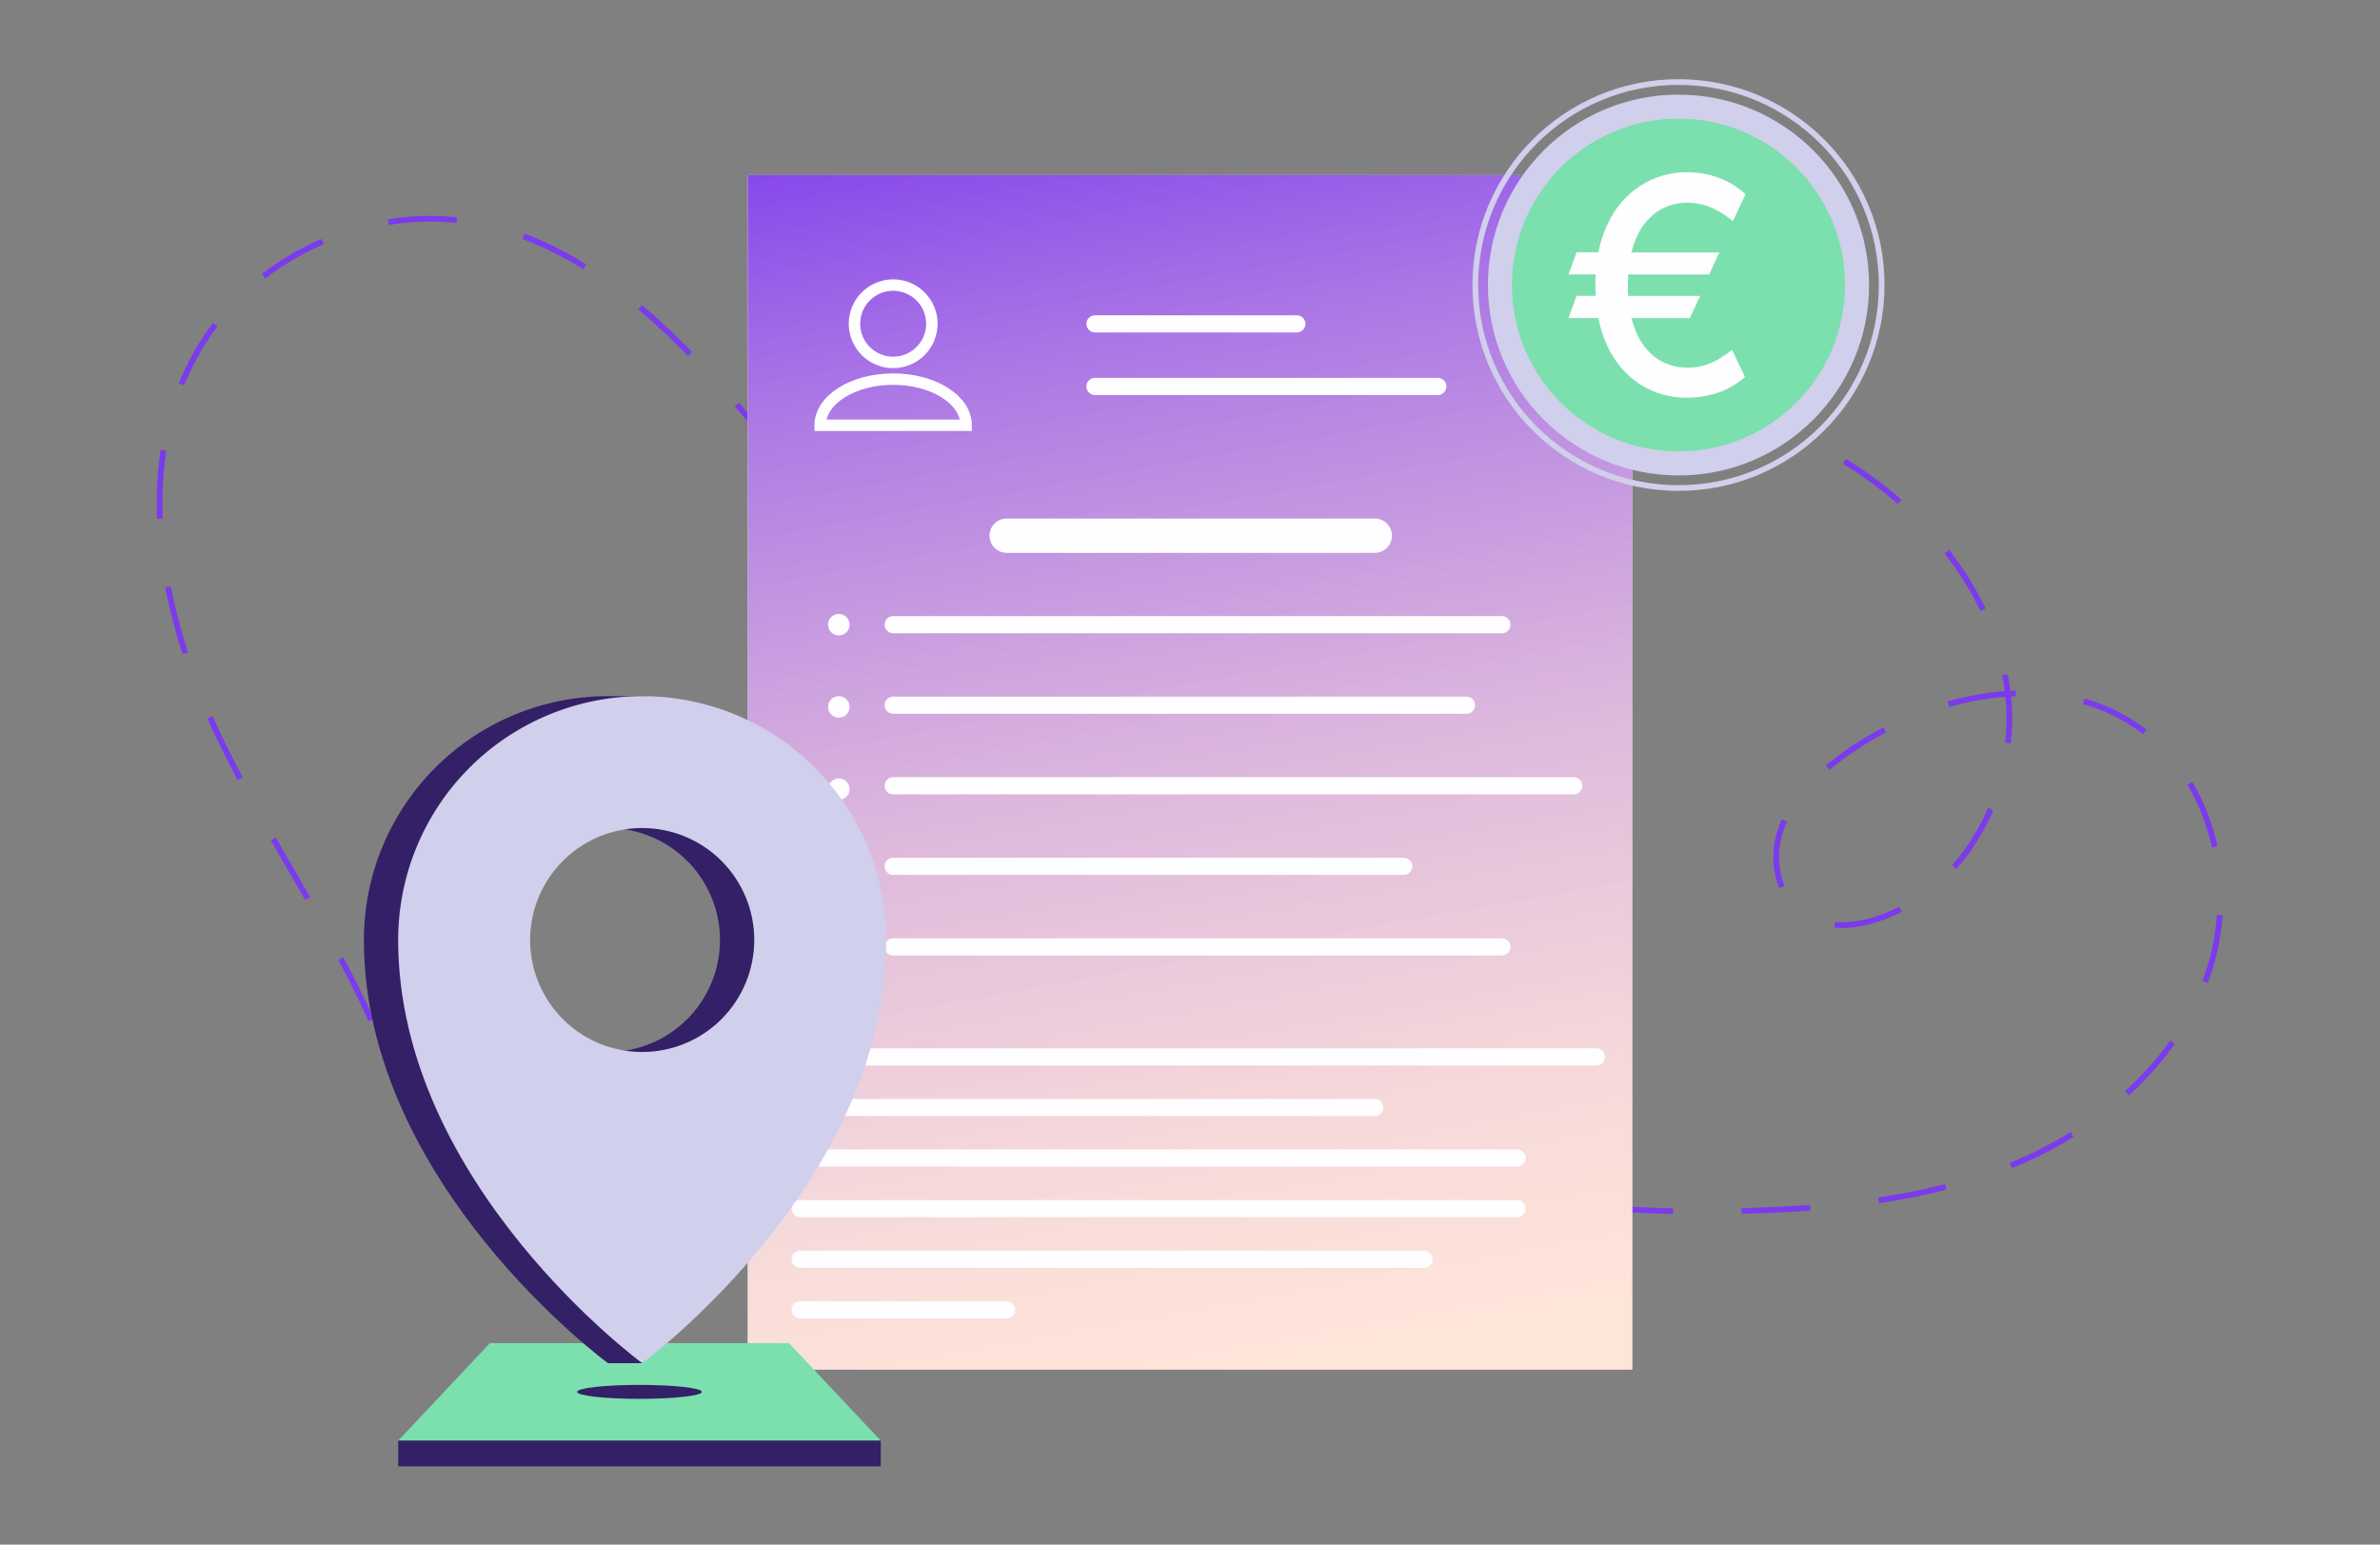 <svg width="416" height="270" viewBox="0 0 416 270" fill="none" xmlns="http://www.w3.org/2000/svg">
    <rect x="0" y="0" width="416" height="270" fill="#808080" stroke="none"/>
    <path d="M205.604 60.031C230.661 58.799 255.773 60.698 280.359 65.684C296.179 68.891 312.06 73.513 325.409 82.591C338.759 91.669 349.374 105.828 351.023 121.876C352.673 137.924 343.633 155.373 328.348 160.567C324.144 161.997 319.24 162.411 315.495 160.047C310.681 157.036 309.408 150.179 311.329 144.827C313.25 139.475 317.642 135.403 322.245 132.03C337.124 121.274 358.542 116.569 373.631 127.017C386.973 136.253 391.222 155.335 385.798 170.616C380.374 185.896 366.919 197.361 351.897 203.563C336.875 209.766 320.4 211.309 304.172 211.678C277.105 212.295 248.756 209.42 225.937 194.899C203.118 180.379 188.609 155.877 174.084 132.919C159.77 110.337 144.545 88.251 126.698 68.356C114.645 54.867 100.203 41.822 82.326 38.819C63.854 35.718 43.905 45.112 34.571 61.326C23.271 80.897 27.791 105.895 37.17 126.423C46.549 146.95 60.426 165.354 68.261 186.529"
          stroke="#7C3AED" stroke-miterlimit="10" stroke-dasharray="12 12"/>
    <path d="M285.295 30.599H130.707V239.394H285.295V30.599Z" fill="white"/>
    <path d="M285.295 30.599H130.707V239.394H285.295V30.599Z" fill="url(#paint0_linear_8330_34357)"/>
    <path d="M156.117 63.35C159.853 63.35 162.882 60.324 162.882 56.591C162.882 52.858 159.853 49.831 156.117 49.831C152.38 49.831 149.352 52.858 149.352 56.591C149.352 60.324 152.38 63.35 156.117 63.35Z"
          stroke="#FEFDFF" stroke-width="2" stroke-miterlimit="10"/>
    <path d="M168.872 74.333H143.363C143.363 69.877 149.074 66.271 156.117 66.271C163.161 66.271 168.872 69.877 168.872 74.333Z"
          stroke="#FEFDFF" stroke-width="2" stroke-miterlimit="10"/>
    <path d="M191.396 56.614H226.676" stroke="#FEFDFF" stroke-width="3" stroke-miterlimit="10" stroke-linecap="round"/>
    <path d="M191.396 67.551H251.31" stroke="#FEFDFF" stroke-width="3" stroke-miterlimit="10" stroke-linecap="round"/>
    <path d="M175.953 93.641H240.297" stroke="#FEFDFF" stroke-width="6" stroke-miterlimit="10" stroke-linecap="round"/>
    <path d="M146.618 111.074C147.658 111.074 148.501 110.232 148.501 109.192C148.501 108.153 147.658 107.31 146.618 107.31C145.578 107.31 144.734 108.153 144.734 109.192C144.734 110.232 145.578 111.074 146.618 111.074Z"
          fill="#FEFDFF"/>
    <path d="M146.618 125.452C147.658 125.452 148.501 124.609 148.501 123.57C148.501 122.53 147.658 121.688 146.618 121.688C145.578 121.688 144.734 122.53 144.734 123.57C144.734 124.609 145.578 125.452 146.618 125.452Z"
          fill="#FEFDFF"/>
    <path d="M146.618 139.829C147.658 139.829 148.501 138.986 148.501 137.947C148.501 136.908 147.658 136.065 146.618 136.065C145.578 136.065 144.734 136.908 144.734 137.947C144.734 138.986 145.578 139.829 146.618 139.829Z"
          fill="#FEFDFF"/>
    <path d="M146.618 154.214C147.658 154.214 148.501 153.371 148.501 152.332C148.501 151.292 147.658 150.45 146.618 150.45C145.578 150.45 144.734 151.292 144.734 152.332C144.734 153.371 145.578 154.214 146.618 154.214Z"
          fill="#FEFDFF"/>
    <path d="M146.618 168.591C147.658 168.591 148.501 167.748 148.501 166.709C148.501 165.67 147.658 164.827 146.618 164.827C145.578 164.827 144.734 165.67 144.734 166.709C144.734 167.748 145.578 168.591 146.618 168.591Z"
          fill="#FEFDFF"/>
    <path d="M156.117 109.192H262.52" stroke="#FEFDFF" stroke-width="3" stroke-miterlimit="10" stroke-linecap="round"/>
    <path d="M156.117 123.269H256.328" stroke="#FEFDFF" stroke-width="3" stroke-miterlimit="10" stroke-linecap="round"/>
    <path d="M156.117 137.352H275.064" stroke="#FEFDFF" stroke-width="3" stroke-miterlimit="10" stroke-linecap="round"/>
    <path d="M156.117 151.436H245.359" stroke="#FEFDFF" stroke-width="3" stroke-miterlimit="10" stroke-linecap="round"/>
    <path d="M156.117 165.52H262.52" stroke="#FEFDFF" stroke-width="3" stroke-miterlimit="10" stroke-linecap="round"/>
    <path d="M139.859 184.745H279.041" stroke="#FEFDFF" stroke-width="3" stroke-miterlimit="10" stroke-linecap="round"/>
    <path d="M139.859 193.589H240.296" stroke="#FEFDFF" stroke-width="3" stroke-miterlimit="10" stroke-linecap="round"/>
    <path d="M139.859 202.427H265.164" stroke="#FEFDFF" stroke-width="3" stroke-miterlimit="10" stroke-linecap="round"/>
    <path d="M139.859 211.271H265.164" stroke="#FEFDFF" stroke-width="3" stroke-miterlimit="10" stroke-linecap="round"/>
    <path d="M139.859 220.116H248.914" stroke="#FEFDFF" stroke-width="3" stroke-miterlimit="10" stroke-linecap="round"/>
    <path d="M139.859 228.961H175.952" stroke="#FEFDFF" stroke-width="3" stroke-miterlimit="10" stroke-linecap="round"/>
    <path d="M293.385 83.11C311.784 83.11 326.699 68.207 326.699 49.824C326.699 31.44 311.784 16.538 293.385 16.538C274.987 16.538 260.072 31.44 260.072 49.824C260.072 68.207 274.987 83.11 293.385 83.11Z"
          fill="#D0CFEC"/>
    <path d="M293.384 85.308C312.997 85.308 328.897 69.421 328.897 49.824C328.897 30.227 312.997 14.34 293.384 14.34C273.771 14.34 257.871 30.227 257.871 49.824C257.871 69.421 273.771 85.308 293.384 85.308Z"
          stroke="#D0CFEC" stroke-miterlimit="10"/>
    <path d="M293.385 78.91C309.462 78.91 322.494 65.888 322.494 49.824C322.494 33.76 309.462 20.738 293.385 20.738C277.308 20.738 264.275 33.76 264.275 49.824C264.275 65.888 277.308 78.91 293.385 78.91Z"
          fill="#7BE0AD"/>
    <path d="M302.748 61.168L305.008 65.88C303.672 67.085 302.106 68.009 300.405 68.597C298.634 69.21 296.772 69.518 294.898 69.508C291.949 69.561 289.051 68.735 286.573 67.137C284.079 65.459 282.109 63.11 280.893 60.362C280.198 58.842 279.692 57.241 279.386 55.597H274.158L275.567 51.706H278.912C278.874 51.103 278.859 50.486 278.859 49.854C278.859 49.222 278.859 48.582 278.912 47.965H274.158L275.567 44.111H279.379C279.696 42.455 280.215 40.845 280.923 39.316C282.136 36.565 284.106 34.216 286.604 32.541C289.066 30.927 291.953 30.081 294.898 30.11C296.803 30.095 298.695 30.429 300.48 31.096C302.185 31.751 303.753 32.715 305.106 33.941L302.891 38.676C302.19 38.064 301.434 37.52 300.631 37.05C299.794 36.554 298.902 36.16 297.972 35.876C296.982 35.578 295.954 35.43 294.921 35.439C293.018 35.409 291.154 35.972 289.587 37.05C287.913 38.261 286.632 39.936 285.903 41.867C285.591 42.599 285.339 43.354 285.15 44.126H300.518L298.74 47.98H284.6C284.6 48.589 284.539 49.214 284.539 49.869C284.539 50.524 284.539 51.126 284.6 51.721H297.181L295.365 55.612H285.165C285.354 56.384 285.606 57.14 285.918 57.871C286.649 59.795 287.93 61.463 289.602 62.666C291.171 63.737 293.035 64.298 294.936 64.269C295.978 64.277 297.016 64.132 298.017 63.84C298.919 63.551 299.782 63.152 300.586 62.651C301.342 62.211 302.065 61.715 302.748 61.168Z"
          fill="#FEFDFF"/>
    <path d="M153.939 251.821H69.602L85.633 234.779H137.908L153.939 251.821Z" fill="#7BE0AD"/>
    <path d="M153.947 251.821H69.602V256.315H153.947V251.821Z" fill="#332066"/>
    <path d="M111.774 244.52C117.791 244.52 122.668 243.974 122.668 243.3C122.668 242.627 117.791 242.081 111.774 242.081C105.758 242.081 100.881 242.627 100.881 243.3C100.881 243.974 105.758 244.52 111.774 244.52Z"
          fill="#332066"/>
    <path d="M106.26 121.688C94.947 121.688 84.098 126.178 76.099 134.171C68.099 142.164 63.605 153.004 63.605 164.308C63.605 207.011 106.26 238.28 106.26 238.28H112.287C112.287 238.28 148.945 196.623 148.945 164.308C148.945 143.916 113.206 121.695 113.206 121.695L106.26 121.688ZM106.26 183.887C102.386 183.887 98.599 182.739 95.378 180.588C92.157 178.438 89.647 175.381 88.164 171.805C86.681 168.229 86.294 164.294 87.049 160.497C87.805 156.701 89.671 153.214 92.41 150.476C95.149 147.739 98.639 145.875 102.439 145.12C106.238 144.365 110.177 144.753 113.756 146.234C117.335 147.715 120.394 150.224 122.546 153.442C124.699 156.661 125.847 160.445 125.847 164.315C125.847 169.506 123.784 174.484 120.11 178.154C116.437 181.825 111.455 183.887 106.26 183.887Z"
          fill="#332066"/>
    <path d="M112.248 121.688C100.936 121.688 90.086 126.178 82.087 134.171C74.088 142.164 69.594 153.004 69.594 164.308C69.601 207.003 112.248 238.28 112.248 238.28C112.248 238.28 154.903 207.011 154.903 164.308C154.903 158.711 153.8 153.169 151.656 147.998C149.513 142.827 146.371 138.129 142.41 134.171C138.449 130.213 133.747 127.074 128.572 124.932C123.397 122.79 117.85 121.688 112.248 121.688ZM112.248 183.887C108.374 183.887 104.588 182.739 101.366 180.588C98.145 178.438 95.635 175.381 94.152 171.805C92.67 168.229 92.282 164.294 93.038 160.497C93.793 156.701 95.659 153.214 98.398 150.476C101.138 147.739 104.628 145.875 108.427 145.12C112.227 144.365 116.165 144.753 119.744 146.234C123.323 147.715 126.382 150.224 128.535 153.442C130.687 156.661 131.836 160.445 131.836 164.315C131.836 169.506 129.772 174.484 126.099 178.154C122.425 181.825 117.443 183.887 112.248 183.887Z"
          fill="#D0CFEC"/>
    <defs>
        <linearGradient id="paint0_linear_8330_34357" x1="226.601" y1="238.204" x2="185.36" y2="9.014"
                        gradientUnits="userSpaceOnUse">
            <stop stop-color="#FEDAC9" stop-opacity="0.7"/>
            <stop offset="0.17" stop-color="#F3CCCC" stop-opacity="0.73"/>
            <stop offset="0.44" stop-color="#D5A7D4" stop-opacity="0.8"/>
            <stop offset="0.77" stop-color="#A46BE2" stop-opacity="0.91"/>
            <stop offset="1" stop-color="#7C3AED"/>
        </linearGradient>
    </defs>
</svg>
